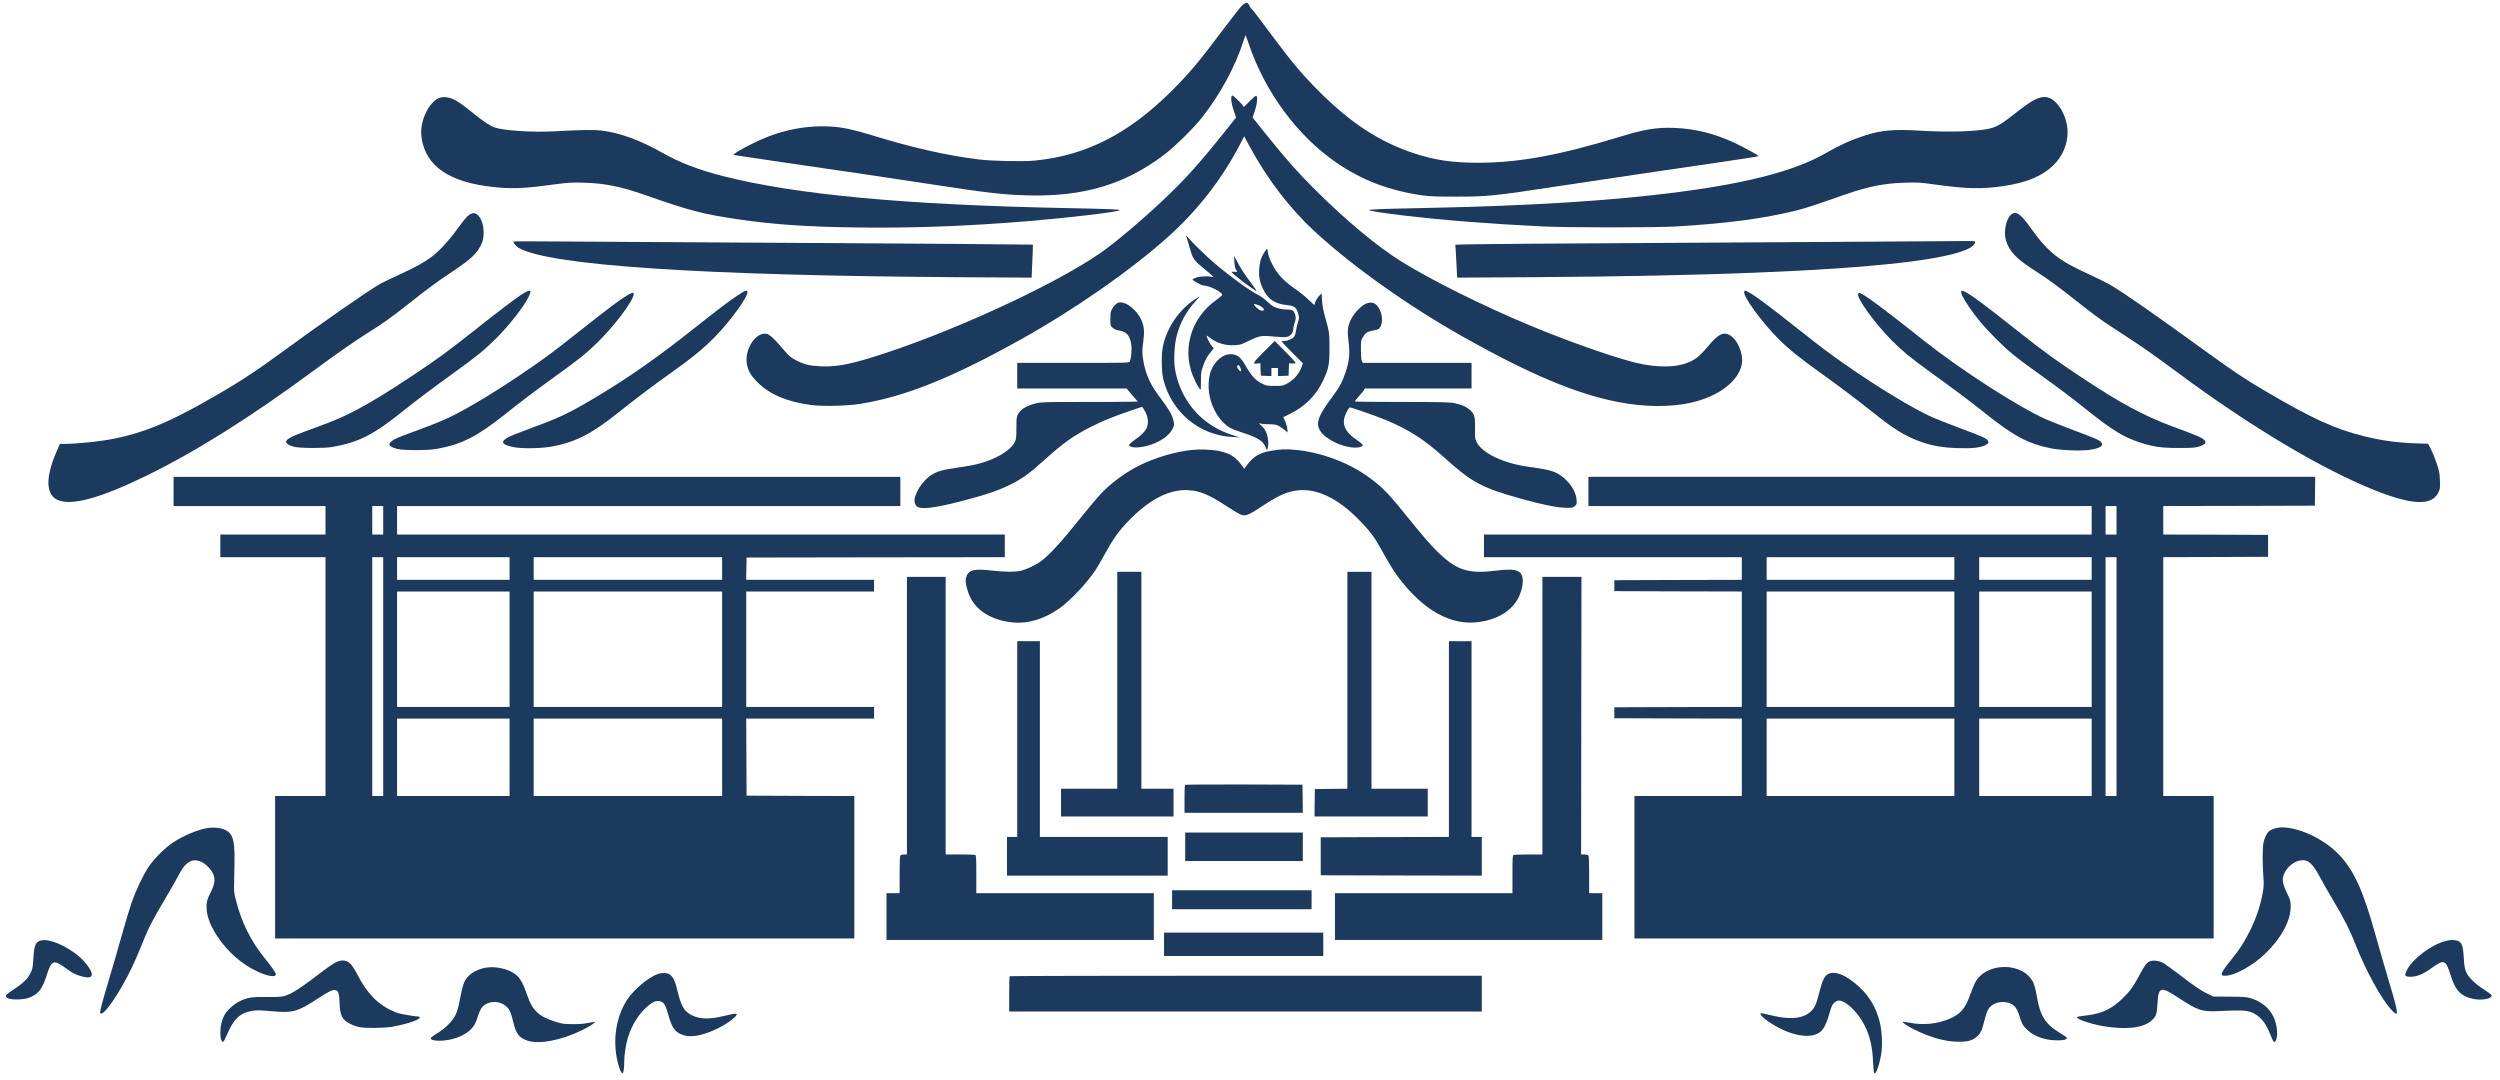 <?xml version="1.0" encoding="UTF-8" standalone="no"?><!DOCTYPE svg PUBLIC "-//W3C//DTD SVG 1.1//EN" "http://www.w3.org/Graphics/SVG/1.1/DTD/svg11.dtd"><svg width="100%" height="100%" viewBox="0 0 14261 6158" version="1.1" xmlns="http://www.w3.org/2000/svg" xmlns:xlink="http://www.w3.org/1999/xlink" xml:space="preserve" xmlns:serif="http://www.serif.com/" style="fill-rule:evenodd;clip-rule:evenodd;stroke-linejoin:round;stroke-miterlimit:2;"><rect id="Plan-de-travail1" serif:id="Plan de travail1" x="0" y="0" width="14260.5" height="6157.28" style="fill:none;"/><g><path d="M7085.16,31.26c-9.167,8.75 -60.417,74.167 -113.75,145c-126.667,170 -186.667,241.25 -285,339.583c-248.75,248.334 -491.667,372.084 -785.833,400.417c-64.584,6.25 -244.167,2.5 -316.667,-6.667c-188.333,-23.333 -386.667,-68.75 -622.917,-142.083c-33.333,-10.417 -86.666,-24.583 -118.75,-31.667c-145,-30.833 -310.416,-15 -462.5,44.167c-80.833,31.667 -207.5,99.583 -193.75,104.167c3.334,0.833 130.834,20 283.334,42.083c324.583,47.083 609.166,89.167 818.75,121.25c353.75,54.167 432.5,63.333 577.083,67.083c312.5,7.917 547.917,-61.25 770,-227.5c62.5,-46.666 170.833,-152.5 221.25,-216.666c104.167,-131.667 191.25,-292.5 238.333,-440.834c5,-16.666 10.417,-29.583 11.25,-28.75c0.834,1.25 8.75,23.334 17.5,49.584c91.667,272.916 276.667,524.166 499.584,677.083c146.25,100.833 302.916,160.417 492.083,187.083c41.25,5.834 81.25,7.084 189.583,7.084c175,0.416 221.25,-4.167 558.75,-55.834c185.834,-28.333 707.5,-105.833 986.25,-146.25c100,-14.583 182.084,-27.5 182.084,-29.166c-0,-4.167 -86.667,-52.084 -133.334,-73.75c-117.5,-55 -227.083,-82.5 -347.916,-87.084c-98.75,-3.75 -169.167,7.5 -306.25,49.584c-351.25,107.083 -581.25,149.166 -812.084,149.166c-147.5,0 -249.166,-15 -367.083,-54.166c-195,-64.584 -359.583,-172.084 -537.917,-350c-94.166,-94.167 -157.5,-168.334 -260.416,-307.084c-105,-140.833 -117.917,-157.916 -127.084,-166.25c-5,-4.166 -11.25,-13.75 -14.166,-21.25c-7.917,-18.333 -18.334,-17.916 -40.417,1.667Z" style="fill:#1c395e;fill-rule:nonzero;"/><path d="M7023.49,566.677c0,13.75 5.417,37.5 13.75,62.916l13.75,40.834l-70.416,88.333c-147.084,183.333 -225,269.583 -354.584,391.25c-122.5,115 -277.083,244.583 -356.25,298.333c-276.666,188.75 -870.416,459.167 -1294.58,590c-136.667,42.084 -207.917,54.584 -291.25,51.25c-60,-2.5 -90,-8.75 -133.333,-29.583c-37.084,-17.5 -49.167,-27.917 -95,-81.667c-39.584,-46.666 -64.584,-69.583 -80.834,-73.333c-61.25,-15.417 -129.583,87.5 -114.166,171.667c7.5,40.416 23.333,67.083 62.5,105.833c68.75,67.917 167.916,110 302.083,127.5c67.5,9.167 207.083,5.833 282.083,-6.25c254.167,-40.833 521.25,-147.5 910,-364.167c309.167,-171.666 632.084,-396.666 846.667,-589.166c167.917,-150.834 304.167,-325.834 407.917,-523.334l25.416,-49.583l32.5,60c100.834,186.25 228.75,352.917 370.417,483.333c217.917,200.834 537.917,427.5 852.5,604.167c374.583,210.417 640.417,322.083 876.25,367.917c152.5,30 305.833,30.833 424.583,2.5c152.917,-36.25 265,-122.917 282.5,-217.917c11.25,-59.583 -26.25,-145.417 -72.5,-167.5c-36.666,-17.5 -63.333,-2.5 -121.25,66.667c-41.25,48.75 -60,65.833 -94.583,83.333c-73.333,37.5 -191.25,40.417 -321.667,7.917c-129.166,-32.084 -381.666,-121.25 -597.083,-210.834c-268.333,-111.666 -560,-256.666 -735.833,-365.833c-135.834,-84.583 -316.667,-235 -492.917,-410.833c-102.917,-102.917 -158.75,-166.25 -279.167,-315.417l-75.833,-95l12.5,-36.25c13.75,-40 17.917,-84.167 8.333,-87.917c-2.916,-0.833 -20.416,13.75 -38.75,32.917c-17.916,19.167 -32.916,32.917 -32.916,30.417c-0,-7.084 -56.667,-64.167 -64.167,-64.167c-5.417,-0 -6.667,4.583 -6.667,21.667Z" style="fill:#1c395e;fill-rule:nonzero;"/><path d="M2500.58,560.843c-25.417,12.084 -50.834,40.834 -69.167,77.917c-30,61.667 -36.25,116.667 -20.417,178.75c38.75,151.25 183.334,233.333 446.667,253.333c80,6.25 155.417,1.667 297.083,-17.916c87.917,-11.667 102.5,-12.917 175,-10.834c119.584,3.334 210.834,21.667 347.917,69.584c255.417,90 330.833,109.583 531.25,139.166c209.583,30.834 400.417,43.334 700,47.084c310.417,3.333 607.917,-7.917 954.167,-36.25c238.333,-20 514.166,-52.5 524.166,-62.5c5,-4.584 -65.416,-7.5 -317.916,-12.5c-906.25,-18.334 -1528.33,-76.25 -1943.33,-181.667c-142.083,-36.25 -247.083,-76.667 -345.833,-132.5c-126.667,-72.083 -243.75,-115 -350,-127.917c-42.917,-5 -110,-4.166 -269.167,4.584c-125,6.666 -288.75,-4.167 -340.833,-22.5c-23.333,-8.334 -65.417,-35.834 -109.167,-71.667c-94.583,-77.5 -128.75,-97.5 -167.916,-100.417c-19.584,-1.25 -30,0.417 -42.5,6.25Z" style="fill:#1c395e;fill-rule:nonzero;"/><path d="M11604.3,570.01c-20,10 -60.417,38.333 -103.75,72.5c-79.167,63.333 -112.917,82.917 -154.584,91.667c-78.75,16.666 -232.916,20.833 -392.916,11.25c-148.75,-9.167 -220.417,-2.917 -314.167,27.083c-80.833,26.25 -145,55.417 -230,104.167c-168.333,96.25 -434.583,166.666 -829.167,218.333c-386.666,50.417 -843.75,79.167 -1460.42,91.667c-248.334,5 -315,7.916 -309.584,12.5c4.167,4.583 93.334,17.916 203.75,30.833c225,26.667 494.584,47.5 787.084,61.667c145,7.083 646.666,7.083 762.5,-0c292.916,-17.5 497.083,-44.584 683.333,-90.834c55.417,-13.75 107.917,-31.25 272.917,-89.166c136.666,-47.917 228.333,-66.25 347.916,-69.584c72.5,-2.083 86.667,-1.25 170.834,10.417c176.666,25 268.75,27.083 388.75,9.167c134.166,-19.584 224.583,-57.5 288.75,-121.25c50.416,-50 78.75,-116.667 78.75,-187.084c-0,-57.5 -25,-124.166 -61.25,-162.916c-38.75,-42.084 -75,-47.917 -128.75,-20.417Z" style="fill:#1c395e;fill-rule:nonzero;"/><path d="M2667.24,1232.93c-10.416,9.583 -36.666,42.916 -59.166,74.166c-44.584,62.5 -104.584,127.5 -147.5,159.167c-42.917,31.667 -93.75,59.583 -182.084,100c-44.166,20 -92.916,43.75 -108.333,52.083c-67.083,37.5 -326.667,218.334 -593.75,413.334c-142.5,104.166 -250,172.5 -427.917,271.666c-198.333,110.834 -331.666,164.584 -489.583,197.5c-84.583,17.5 -216.25,31.25 -300.417,31.667l-17.083,-0l-21.667,50.417c-59.583,139.583 -57.916,235 4.584,266.666c75.833,38.75 238.333,-3.75 502.083,-131.666c289.167,-140.417 605,-339.167 978.333,-615c116.667,-86.25 217.917,-156.667 296.667,-206.25c84.167,-52.917 131.667,-86.667 212.917,-150.834c130.416,-102.916 176.666,-137.5 263.333,-194.583c115.417,-76.667 150.417,-111.25 173.333,-170.833c11.25,-30 10.417,-83.334 -2.083,-115.417c-20,-51.667 -48.333,-62.5 -81.667,-32.083Z" style="fill:#1c395e;fill-rule:nonzero;"/><path d="M11472.7,1223.76c-28.333,22.5 -44.167,96.667 -30.833,144.167c19.166,66.666 58.75,108.333 172.083,180c66.25,42.5 126.25,86.25 224.167,163.75c96.25,76.25 143.75,111.25 197.916,146.666c26.25,17.084 78.75,51.25 115.834,75.834c76.666,50 142.916,97.083 280,198.333c409.166,302.917 812.916,543.333 1111.67,662.917c214.167,85.833 326.25,90.833 364.584,16.25c11.25,-22.084 11.666,-24.584 10,-70.834c-1.25,-42.916 -3.334,-53.333 -19.167,-100c-9.583,-28.75 -24.583,-65 -32.917,-80.833l-15.416,-28.75l-56.25,-1.667c-113.334,-3.333 -204.584,-15.416 -307.5,-40.833c-169.167,-41.667 -296.667,-100.417 -567.084,-259.167c-122.916,-72.916 -172.916,-106.25 -335.833,-224.166c-295.833,-214.584 -477.083,-340.834 -550,-382.5c-18.333,-10.834 -68.75,-35.417 -112.083,-55.417c-181.667,-82.5 -238.334,-127.5 -340,-270c-55.834,-78.333 -81.25,-95.417 -109.167,-73.75Z" style="fill:#1c395e;fill-rule:nonzero;"/><path d="M6766.83,1346.26c1.25,4.583 10,34.583 19.583,66.667c19.583,68.333 20.833,70 97.5,132.916c38.75,32.084 43.333,37.084 31.25,34.167c-24.583,-6.25 -71.25,-4.167 -92.5,3.75c-11.25,4.167 -20,9.167 -20,10.417c0.417,6.25 51.25,34.166 62.083,34.166c31.25,0 101.667,34.584 107.5,52.5c0.834,2.917 -12.916,15 -30.833,27.917c-154.167,107.5 -205.417,300 -124.167,463.333c10.417,20.417 22.084,41.667 26.25,46.667c6.667,9.167 7.084,7.917 7.084,-43.75c-0,-47.5 1.25,-56.25 12.083,-86.25c13.75,-38.75 22.5,-55 45.417,-82.5l16.25,-20l-10.417,-11.25c-10.417,-11.25 -24.167,-36.667 -30,-54.167c-2.5,-8.75 -1.25,-8.333 16.25,4.584c42.083,32.5 89.583,46.666 143.75,43.75c30,-1.667 37.917,-4.167 76.25,-23.334c54.583,-27.083 73.333,-31.666 117.083,-28.333c87.5,7.083 94.167,7.5 109.167,2.5c17.917,-5.833 31.25,-25 31.25,-44.583c-0,-7.084 2.083,-18.334 4.583,-25c10,-25.417 11.667,-39.584 5.417,-57.084c-7.917,-22.916 -15.417,-27.5 -45,-27.5c-27.5,0 -60,-7.5 -79.583,-17.916c-6.667,-3.75 -23.334,-17.084 -36.667,-30c-13.333,-12.5 -35.417,-28.75 -49.167,-35.417c-52.083,-26.667 -160.416,-105 -251.666,-182.917c-44.167,-37.5 -130.834,-122.083 -150,-146.25c-6.25,-7.916 -10,-11.25 -8.75,-7.083Zm417.083,396.667c15.833,6.666 30,21.666 24.583,26.666c-7.083,7.084 -27.083,-0.416 -41.666,-15.416c-22.5,-22.917 -17.917,-25.834 17.083,-11.25Z" style="fill:#1c395e;fill-rule:nonzero;"/><path d="M2929.74,1377.51c-4.583,5 12.5,26.667 28.75,36.25c170.834,100 1035,157.917 2505,167.5l421.25,2.5l4.167,-93.333c2.5,-51.25 3.75,-94.167 2.917,-95c-0.834,-0.834 -555.417,-5 -1232.08,-9.167c-676.25,-3.75 -1342.08,-7.917 -1479.17,-8.75c-136.667,-1.25 -249.584,-1.25 -250.834,-0Z" style="fill:#1c395e;fill-rule:nonzero;"/><path d="M10708.9,1378.34c-240.417,1.667 -835,5.417 -1320.83,7.917c-485.834,2.5 -929.167,5.833 -984.584,7.083l-101.666,2.5l2.5,36.25c1.25,19.584 3.75,62.084 5,93.75l2.916,57.917l425.417,-2.5c982.083,-6.25 1684.17,-33.75 2106.67,-82.5c252.083,-29.167 400.833,-67.917 420,-109.583c2.5,-5.417 3.333,-11.25 2.083,-12.5c-1.667,-1.25 -29.167,-2.084 -61.25,-1.667c-32.5,0.417 -255.417,2.083 -496.25,3.333Z" style="fill:#1c395e;fill-rule:nonzero;"/><path d="M7211.83,1439.59c-18.334,29.167 -26.667,57.084 -29.167,97.084c-2.083,43.75 3.333,73.333 22.083,111.666c27.917,58.75 65.834,84.167 136.25,92.084c43.334,5 52.917,11.666 63.334,45.833c7.5,25.417 7.5,26.25 -0.834,53.75c-4.583,15.417 -9.583,37.083 -10.833,48.333c-1.667,11.25 -5.417,25 -9.167,30.834c-8.333,12.5 -36.666,25.416 -56.666,25.833c-8.75,-0 -15.834,1.25 -15.834,2.917c0,1.666 27.084,30.416 60.417,63.75l60.833,60.833l-6.666,18.333c-15.417,43.334 -44.584,76.667 -86.25,98.75c-20.417,10.834 -25.834,11.667 -67.917,11.667c-43.333,-0 -47.5,-0.833 -73.75,-13.75c-35,-17.083 -59.583,-44.167 -90.833,-98.75c-27.5,-49.167 -45.834,-64.583 -78.75,-67.917c-29.584,-2.5 -54.167,7.5 -81.25,34.167c-35.834,35.417 -52.5,81.25 -52.5,146.667c-0,92.5 47.916,190 115.416,234.583c10.834,7.5 43.75,20.833 72.917,30c71.25,22.5 108.75,41.667 124.583,63.333c6.667,9.167 13.334,21.25 14.584,26.667c7.916,31.25 17.5,-21.25 10.416,-57.917c-5.833,-32.083 -17.5,-53.75 -38.75,-71.666c-15.416,-13.334 -16.25,-14.584 -6.25,-10.834c6.667,2.084 28.75,4.167 49.167,4.167c42.917,-0 55,4.167 86.667,29.167l22.5,17.916l-2.5,-21.666c-1.25,-12.084 -7.084,-31.667 -12.5,-43.75l-10.417,-22.084l29.583,-14.166c92.084,-44.167 156.25,-107.084 197.084,-193.334c32.5,-68.333 37.083,-92.083 37.083,-187.5c-0.417,-88.75 -0,-87.083 -29.167,-191.666c-6.25,-21.25 -11.666,-55.417 -13.333,-78.75l-2.5,-41.667l-16.25,17.917c-8.75,10 -17.917,25.416 -20.417,34.166l-5,15.834l-34.166,-32.084c-18.334,-17.5 -53.75,-45.833 -78.75,-62.916c-62.5,-43.334 -100.834,-85 -127.5,-139.167c-13.75,-27.5 -22.084,-50.417 -23.75,-64.583c-1.25,-11.667 -3.75,-21.667 -5.417,-21.667c-2.083,-0 -8.75,8.75 -15.833,19.583Zm-136.25,657.917c9.166,19.583 2.5,27.5 -10,11.667c-9.167,-11.25 -10.834,-19.167 -5.834,-23.75c5,-5.417 8.75,-2.917 15.834,12.083Z" style="fill:#1c395e;fill-rule:nonzero;"/><path d="M7041.41,1493.76c1.25,21.667 4.583,37.5 8.75,43.75c9.583,13.333 8.333,15.417 -7.5,12.917c-7.5,-1.25 -15,-0.417 -16.25,1.666c-3.75,5.834 136.667,112.5 142.083,107.5c0.834,-0.833 -12.5,-19.583 -29.583,-42.083c-43.333,-58.75 -55.417,-77.083 -78.75,-120l-20.417,-37.917l1.667,34.167Z" style="fill:#1c395e;fill-rule:nonzero;"/><path d="M2986.83,1672.93c-34.167,20 -143.334,102.5 -285.834,215.833c-147.5,116.667 -205.416,159.167 -354.583,258.333c-131.667,87.084 -213.75,137.917 -304.167,186.667c-70.416,38.333 -125.833,62.5 -241.666,105c-113.334,41.667 -134.167,50 -152.917,62.5c-27.917,18.333 -18.333,33.75 28.75,47.083c30.833,8.75 170.833,9.584 217.917,1.667c151.25,-26.667 234.583,-68.75 401.666,-202.917c78.334,-62.916 167.5,-130 295.417,-222.083c131.25,-95 173.333,-129.167 238.333,-194.167c79.167,-79.583 162.917,-187.083 187.917,-242.083c16.667,-35.833 9.167,-39.583 -30.833,-15.833Z" style="fill:#1c395e;fill-rule:nonzero;"/><path d="M4210.99,1682.93c-50.416,32.916 -105.833,75 -270.833,205.416c-194.583,153.75 -353.75,265 -537.083,375c-146.667,87.917 -207.5,117.5 -352.5,170.834c-114.584,42.5 -140,52.916 -159.584,64.583c-39.166,24.167 -25,40.417 45.834,52.917c47.083,8.333 151.25,6.25 209.583,-4.167c134.583,-24.167 230,-72.917 383.333,-196.25c75.834,-61.25 196.667,-152.5 281.25,-212.5c138.334,-98.333 201.667,-150 271.25,-221.25c90.834,-93.75 189.584,-232.083 181.25,-254.167c-3.75,-10 -12.916,-6.666 -52.5,19.584Z" style="fill:#1c395e;fill-rule:nonzero;"/><path d="M9949.74,1664.18c-9.166,24.166 98.75,172.083 196.667,270.416c55.833,55.834 121.667,109.167 239.583,193.334c115,82.5 199.584,146.25 295.834,222.916c123.333,98.334 181.25,134.167 267.083,166.25c66.25,25 131.667,36.667 218.333,39.167c81.25,2.5 124.584,-1.667 155,-15.417c21.667,-9.583 25.834,-17.916 15.417,-29.583c-12.083,-13.75 -32.083,-22.083 -156.667,-68.75c-63.75,-24.167 -135,-51.667 -157.916,-62.083c-108.75,-48.334 -309.584,-170 -501.667,-304.167c-89.583,-62.5 -128.333,-91.667 -262.5,-197.917c-170.833,-135.416 -250.417,-194.583 -288.333,-214.166c-16.25,-8.334 -17.5,-8.334 -20.834,-0Z" style="fill:#1c395e;fill-rule:nonzero;"/><path d="M11187.7,1663.34c-3.333,9.167 10.833,37.917 41.667,83.334c46.666,68.75 88.333,118.333 158.333,187.916c73.75,73.334 105.833,99.584 254.583,206.25c127.084,91.667 162.917,118.75 271.25,205c137.5,109.167 202.5,148.75 292.5,177.917c75.417,25 122.5,31.667 221.667,31.667c75.833,-0 93.75,-1.25 115.417,-7.917c30,-8.75 42.916,-20 36.25,-30.833c-11.25,-17.917 -31.25,-26.667 -187.084,-84.167c-162.5,-60 -299.583,-134.167 -520.833,-281.25c-146.667,-97.5 -209.583,-143.333 -348.75,-252.917c-207.917,-164.583 -272.5,-212.5 -308.333,-230.833c-22.917,-11.667 -23.75,-11.667 -26.667,-4.167Z" style="fill:#1c395e;fill-rule:nonzero;"/><path d="M3560.58,1695.43c-46.25,30.416 -102.5,73.333 -260,197.5c-144.584,114.166 -166.25,130.416 -252.084,190.416c-137.083,95.417 -253.333,169.584 -364.583,233.334c-110,62.916 -158.333,84.583 -316.667,142.916c-101.666,37.5 -117.916,44.167 -134.166,58.334c-17.084,14.583 -15.834,23.333 4.583,32.916c28.333,13.334 57.917,17.084 137.917,16.667c62.916,-0 89.166,-2.083 127.916,-9.167c132.084,-25 222.084,-71.25 374.167,-192.5c89.167,-71.666 174.167,-135.833 297.917,-225c127.916,-92.5 167.916,-124.166 228.75,-183.333c98.333,-95 210.416,-244.167 210.833,-280.417c-0,-12.916 -14.583,-7.916 -54.583,18.334Z" style="fill:#1c395e;fill-rule:nonzero;"/><path d="M10599.7,1677.09c-9.166,23.334 95,167.5 190.417,263.75c57.083,57.917 111.667,102.917 215.833,177.917c149.584,108.333 234.167,171.667 316.25,237.083c164.167,131.667 246.667,175.417 379.167,202.084c57.5,11.25 174.167,15.416 221.25,7.916c57.083,-9.166 77.917,-22.5 65,-41.25c-9.583,-13.333 -29.167,-22.083 -156.667,-69.583c-63.75,-24.167 -134.583,-51.667 -157.5,-62.083c-156.666,-69.167 -487.083,-281.667 -695.833,-447.5c-214.167,-170 -320.833,-250 -357.083,-268.75c-16.667,-8.334 -17.5,-8.334 -20.834,0.416Z" style="fill:#1c395e;fill-rule:nonzero;"/><path d="M6815.16,1708.34c-89.167,58.334 -159.167,161.25 -181.25,266.667c-10,45.833 -8.333,147.5 2.5,190.417c47.083,186.25 204.583,317.5 392.083,327.083l42.917,2.5l-20.833,-6.667c-77.917,-23.75 -131.667,-51.666 -184.584,-95.416c-86.666,-71.25 -145.833,-176.667 -163.75,-290.834c-7.5,-49.166 -2.916,-137.083 10.417,-187.5c18.75,-72.5 57.083,-143.333 107.5,-196.666c13.75,-15 24.583,-27.084 23.75,-27.084c-0.833,0 -13.75,7.917 -28.75,17.5Z" style="fill:#1c395e;fill-rule:nonzero;"/><path d="M6377.66,1727.09c-10.833,4.167 -25.417,19.584 -34.583,36.667c-7.5,13.75 -9.167,23.75 -9.167,55.417c-0,38.333 -0,39.166 12.917,50.416c8.75,7.917 20,12.917 33.333,15c44.583,6.25 63.75,26.667 72.5,77.5c5,28.75 0.417,83.334 -8.333,100c-4.167,7.917 -12.084,7.917 -322.917,7.917l-318.75,-0l-0,145.833l623.333,0l64.167,75l-51.25,0.834c-27.917,0.833 -151.25,1.25 -273.75,1.25c-199.583,-0 -226.25,0.833 -254.167,7.5c-40.833,9.583 -69.583,23.333 -87.083,40.833c-23.333,23.333 -27.083,36.667 -25.833,96.667c0.416,29.166 -1.25,60 -3.75,69.166c-14.584,55 -109.167,114.167 -227.084,142.084c-18.333,4.583 -66.666,12.916 -107.916,18.75c-81.667,11.666 -113.75,20.833 -145.834,41.25c-30,19.166 -63.75,57.916 -80,91.25c-17.5,36.666 -20.833,55.833 -12.5,75c5,12.083 9.167,15.833 24.167,20c35,9.583 119.583,-4.584 275,-46.25c106.667,-28.334 172.5,-50.834 228.333,-77.5c77.5,-37.084 118.334,-65.834 206.25,-145.417c109.584,-98.75 168.334,-140.833 267.917,-191.25c68.75,-34.583 128.75,-59.167 226.25,-92.083l66.25,-22.5l10.417,15.416c23.333,35.834 29.166,77.084 14.583,107.084c-10.417,21.25 -31.25,41.666 -68.75,67.5c-15.833,11.25 -29.583,23.333 -30.417,27.083c-2.083,10.833 24.167,17.5 58.75,13.75c80.417,-7.917 163.75,-53.75 188.334,-104.167c10.416,-20.833 10.833,-24.166 6.666,-43.75c-7.916,-37.083 -24.583,-65.416 -87.916,-150.416c-50,-66.667 -77.084,-132.5 -87.917,-215c-3.75,-27.917 -3.333,-44.167 2.5,-87.5c7.083,-57.084 5.833,-82.5 -6.25,-114.167c-24.583,-66.25 -97.5,-123.75 -137.5,-109.167Z" style="fill:#1c395e;fill-rule:nonzero;"/><path d="M7794.33,1731.26c-26.25,9.583 -70,53.75 -86.667,88.75c-20.833,42.083 -22.917,63.333 -15,129.167c8.333,66.666 5,106.25 -15.417,170c-18.333,56.25 -35.833,89.166 -77.916,145.833c-81.25,108.75 -95.417,149.583 -67.917,193.333c31.25,48.75 127.083,94.584 199.167,95c25.416,0 42.916,-5.833 42.916,-14.166c0,-3.75 -13.75,-15.834 -30.416,-27.084c-58.334,-39.166 -81.667,-75 -76.667,-118.333c2.917,-22.083 26.25,-69.583 34.167,-69.583c10.416,-0 165.833,55 213.75,75.416c127.5,54.584 213.75,110.417 323.75,210c157.916,142.5 215,173.334 437.083,235c124.167,34.584 207.083,51.25 257.5,52.084c37.5,0.416 40.833,-0.417 51.25,-10c10.417,-9.584 11.25,-12.5 9.583,-35.417c-3.75,-61.667 -64.583,-135.417 -132.083,-160.833c-25.833,-9.584 -60.417,-16.25 -135.833,-26.667c-147.917,-19.583 -270.834,-77.917 -302.917,-142.917c-8.75,-17.916 -9.583,-24.166 -8.333,-77.083c1.25,-66.667 -3.334,-82.917 -30.417,-106.25c-19.583,-17.5 -42.5,-27.5 -84.167,-37.083c-29.166,-6.25 -60,-7.084 -300,-7.5c-147.083,-0 -268.333,-1.25 -270,-2.5c-1.25,-1.667 7.917,-14.584 21.25,-29.167c12.917,-14.583 26.25,-30.833 29.584,-36.25l6.25,-9.167l607.5,0l-0,-145.833l-620.834,-0l-5.416,-11.667c-2.917,-6.666 -5,-31.25 -5,-63.333c-0,-47.917 0.833,-53.75 10.416,-70.417c13.75,-24.166 26.25,-32.916 56.25,-38.333c13.75,-2.5 28.334,-6.25 32.084,-8.333c24.583,-13.334 29.166,-70.834 9.166,-110.834c-19.166,-37.916 -41.666,-48.333 -76.666,-35.833Z" style="fill:#1c395e;fill-rule:nonzero;"/><path d="M7208.91,2007.51c-65,65.417 -67.5,70 -33.333,65.833l14.166,-1.666l1.25,35.833l1.25,35.417l30.417,1.25l30,1.25l-0,-46.25l37.5,-0l-0,46.25l30.417,-1.25l30,-1.25l2.5,-70.834l16.666,1.25c9.584,1.25 18.75,0 20.834,-2.083c2.083,-2.083 -21.667,-28.75 -57.917,-65l-61.25,-61.25l-62.5,62.5Z" style="fill:#1c395e;fill-rule:nonzero;"/><path d="M6806.41,2565.84c-98.333,9.167 -218.75,44.584 -311.667,91.667c-77.083,38.75 -159.583,100 -217.083,161.25c-19.167,20.417 -67.5,77.917 -107.5,128.333c-121.25,151.25 -189.583,225.417 -239.583,259.584c-27.084,18.75 -75,40.833 -105,48.75c-31.25,7.916 -92.917,7.916 -160.417,-0c-114.167,-13.75 -145,-4.584 -155.833,46.25c-4.167,19.166 7.916,70.416 24.583,104.166c39.167,79.584 121.667,130 234.167,143.75c92.5,10.834 185,-15.833 276.25,-80c61.666,-43.333 159.583,-147.916 206.666,-220.416c9.584,-15 32.917,-55.417 51.667,-89.584c48.333,-87.5 78.333,-129.583 131.25,-184.583c121.667,-126.667 237.083,-186.25 347.917,-178.75c66.25,4.583 116.25,25.833 220,94.167c35.416,22.916 71.25,44.166 80.416,46.666c24.584,7.5 41.25,0.417 112.084,-46.25c70.833,-47.083 113.75,-70 156.25,-82.916c123.75,-38.334 257.5,12.916 395.833,151.666c63.333,63.334 92.083,101.25 129.583,168.75c42.917,78.334 72.917,127.5 97.5,160.417c146.25,195.417 306.25,283.75 469.167,258.75c97.5,-14.583 174.167,-60 212.917,-126.667c17.5,-29.583 30.833,-73.333 30.833,-102.5c0.417,-65.833 -31.25,-78.333 -160,-62.5c-155.833,19.167 -223.75,-5 -336.25,-118.333c-33.75,-34.167 -89.583,-98.75 -138.333,-159.583c-127.084,-159.167 -160.834,-194.584 -240,-252.917c-115.417,-85.417 -277.084,-145.833 -425.417,-159.167c-54.167,-5 -83.75,-3.333 -141.25,6.667c-60.833,10.833 -97.083,32.917 -132.5,81.25l-15,20.417l-17.917,-24.584c-42.916,-57.916 -93.333,-79.583 -200,-85c-20.416,-1.25 -53.333,-0.416 -73.333,1.25Z" style="fill:#1c395e;fill-rule:nonzero;"/><path d="M990.159,2720.01l-0,166.667l866.667,-0l-0,162.5l-600,-0l-0,129.166l600,0l-0,1362.5l-287.5,0l-0,812.5l3304.17,0l0,-812.5l-307.083,-0.833l-307.5,-1.25l-1.25,-220l-0.833,-219.583l729.166,-0l0,-66.667l-729.166,-0l-0,-658.333l729.166,-0l0,-66.667l-729.583,-0l1.25,-63.75l1.25,-63.333l736.667,-1.25l736.25,-0.834l-0,-129.166l-3466.67,-0l-0,-162.5l2870.83,-0l0,-166.667l-4145.83,-0Zm1195.83,166.667l0,162.5l-62.5,-0l0,-162.5l62.5,-0Zm0,291.666l0,1362.5l-62.5,0l0,-1362.5l62.5,0Zm720.834,0l-0,129.167l-641.667,-0l-0,-129.167l641.667,0Zm1212.5,0l-0,129.167l-1075,-0l-0,-129.167l1075,0Zm-1212.5,195.834l-0,658.333l-641.667,-0l-0,-658.333l641.667,-0Zm1212.5,-0l-0,658.333l-1075,-0l-0,-658.333l1075,-0Zm-1212.5,725l-0,441.666l-641.667,0l-0,-441.666l641.667,-0Zm1212.5,-0l-0,441.666l-1075,0l-0,-441.666l1075,-0Z" style="fill:#1c395e;fill-rule:nonzero;"/><path d="M9060.99,2720.01l0,166.667l2870.83,-0l-0,162.5l-3466.67,-0l-0,129.166l1470.83,0l0,129.167l-363.333,0.833l-363.75,1.25l-0,62.5l363.75,1.25l363.333,0.834l0,658.333l-363.333,0.833l-363.75,1.25l-0,62.5l363.75,1.25l363.333,0.834l0,441.666l-612.5,0l0,812.5l3304.17,0l-0,-812.5l-287.5,0l-0,-1362.5l299.167,-0.833l298.75,-1.25l-0,-125l-298.75,-1.25l-299.167,-0.833l-0,-162.5l432.5,-0.834l432.083,-1.25l1.25,-82.5l0.834,-82.083l-4145.83,-0Zm3012.5,166.667l0,162.5l-62.5,-0l0,-162.5l62.5,-0Zm-925,291.666l0,129.167l-1070.83,-0l-0,-129.167l1070.83,0Zm783.334,0l-0,129.167l-641.667,-0l-0,-129.167l641.667,0Zm141.666,0l0,1362.5l-62.5,0l0,-1362.5l62.5,0Zm-925,195.834l0,658.333l-1070.83,-0l-0,-658.333l1070.83,-0Zm783.334,-0l-0,658.333l-641.667,-0l-0,-658.333l641.667,-0Zm-783.334,725l0,441.666l-1070.83,0l-0,-441.666l1070.83,-0Zm783.334,-0l-0,441.666l-641.667,0l-0,-441.666l641.667,-0Z" style="fill:#1c395e;fill-rule:nonzero;"/><path d="M6373.49,3261.68l0,1237.5l-320.833,-0l-0,158.333l641.667,-0l-0,-158.333l-183.334,-0l0,-1237.5l-137.5,-0Z" style="fill:#1c395e;fill-rule:nonzero;"/><path d="M7685.99,3261.68l0,1237.5l-92.5,0.833l-92.916,1.25l-1.25,77.917l-0.834,78.333l645.834,-0l-0,-158.333l-320.834,-0l0,-1237.5l-137.5,-0Z" style="fill:#1c395e;fill-rule:nonzero;"/><path d="M5173.49,3290.84l0,1583.33l-15.833,-0c-8.75,-0 -17.917,2.083 -20.833,5c-3.75,3.75 -5,34.166 -5,110.416l-0,105.417l-75,-0l-0,266.667l1525,-0l-0,-266.667l-1012.5,-0l-0,-107.917c-0,-94.583 -0.834,-108.333 -6.667,-110.416c-3.75,-1.25 -42.917,-2.5 -87.5,-2.5l-80.833,-0l-0,-1583.33l-220.834,0Z" style="fill:#1c395e;fill-rule:nonzero;"/><path d="M8798.49,3290.84l0,1583.33l-78.75,-0c-43.333,-0 -81.666,1.25 -85.416,2.5c-5.834,2.083 -6.667,15.833 -6.667,110.416l-0,107.917l-1012.5,-0l-0,266.667l1525,-0l-0,-266.667l-75,-0l-0,-105.417c-0,-76.25 -1.25,-106.666 -5,-110.416c-2.917,-2.917 -12.917,-5 -22.917,-5l-17.916,-0l0.833,-791.667l1.25,-791.667l-222.917,0Z" style="fill:#1c395e;fill-rule:nonzero;"/><path d="M5802.66,3657.51l-0,1116.67l-58.333,-0l-0,220.833l916.666,-0l0,-220.833l-729.166,-0l-0,-1116.67l-129.167,-0Z" style="fill:#1c395e;fill-rule:nonzero;"/><path d="M8265.16,3657.51l-0,1116.67l-365.417,0.833l-365.833,1.25l-0,216.667l459.583,1.25l459.167,0.833l-0,-220.833l-58.333,-0l-0,-1116.67l-129.167,-0Z" style="fill:#1c395e;fill-rule:nonzero;"/><path d="M6759.74,4477.09c-1.666,1.25 -2.916,37.917 -2.916,81.25l-0,78.334l675,-0l-0.834,-80.417l-1.25,-80l-333.75,-1.25c-183.333,-0.417 -335,0.417 -336.25,2.083Z" style="fill:#1c395e;fill-rule:nonzero;"/><path d="M1178.49,4724.59c-55,9.584 -134.166,43.334 -192.083,81.667c-45,29.583 -107.917,92.5 -138.75,138.75c-32.5,49.167 -73.75,135.833 -98.75,209.583c-11.667,33.75 -36.25,116.25 -55,183.334c-18.333,66.666 -51.667,180.833 -73.333,252.916c-39.584,132.5 -52.5,182.084 -48.75,188.334c15.416,24.583 111.25,-114.167 183.333,-266.25c14.583,-30.417 38.75,-86.25 53.75,-124.584c35.833,-90.833 61.25,-140.416 131.25,-257.916c31.667,-53.334 66.25,-114.167 77.083,-135c40,-80 81.25,-103.75 134.167,-77.5c25.833,12.916 52.917,41.666 64.583,67.5c13.334,30 9.167,57.916 -15,106.666c-16.666,32.917 -20.416,45 -22.5,68.75c-3.75,52.917 17.084,113.75 61.25,180.417c59.167,89.167 139.584,159.583 230.417,201.667c57.917,26.666 103.333,33.333 103.333,15c0,-9.167 -24.166,-43.75 -66.666,-96.25c-74.584,-91.667 -127.917,-198.334 -159.167,-319.584c-13.75,-52.916 -13.75,-54.166 -11.667,-126.25c5,-184.583 1.25,-228.75 -23.333,-260.833c-20.833,-27.917 -77.083,-40.833 -134.167,-30.417Z" style="fill:#1c395e;fill-rule:nonzero;"/><path d="M12975.2,4725.84c-9.583,2.917 -22.083,9.167 -28.333,13.334c-15,10.416 -30,40.416 -35.417,70.416c-5.417,30 -5.833,119.584 -0.417,188.75c3.334,43.75 2.917,57.5 -4.166,97.917c-10.834,63.75 -36.25,140 -68.75,206.25c-32.5,66.667 -60.417,110.833 -107.917,169.167c-41.667,51.25 -56.667,74.166 -56.667,85.833c0,7.083 2.917,8.333 20.834,8.333c52.5,0 155.833,-57.083 226.666,-125c90.834,-87.083 145,-186.25 145.834,-266.666c-0,-34.584 -0.417,-36.667 -22.084,-82.5c-25.833,-54.167 -28.75,-77.084 -14.166,-109.167c25.833,-56.667 92.083,-90.833 134.166,-68.75c19.584,10 44.584,42.083 67.5,86.667c12.084,23.333 47.084,84.583 77.5,136.25c63.75,106.25 94.167,167.083 128.334,254.166c56.666,145 147.916,310.834 203.333,369.584c44.583,47.5 42.917,26.666 -13.75,-161.25c-22.917,-76.667 -56.667,-193.334 -75,-259.167c-72.083,-259.167 -121.667,-369.167 -206.25,-460.833c-98.75,-106.667 -280.417,-181.667 -371.25,-153.334Z" style="fill:#1c395e;fill-rule:nonzero;"/><path d="M6760.99,4749.18l0,162.5l670.834,-0l-0,-162.5l-670.834,-0Z" style="fill:#1c395e;fill-rule:nonzero;"/><path d="M6685.99,5078.34l0,108.334l795.834,-0l-0,-108.334l-795.834,0Z" style="fill:#1c395e;fill-rule:nonzero;"/><path d="M6640.16,5320.01l-0,133.333l908.333,0l0,-133.333l-908.333,-0Z" style="fill:#1c395e;fill-rule:nonzero;"/><path d="M233.909,5364.59c-30.833,7.917 -39.583,27.917 -43.333,101.25c-2.917,48.75 -4.584,60 -14.584,81.25c-15.416,33.75 -41.666,60 -97.5,96.667c-50.833,33.333 -54.583,39.583 -32.083,51.25c20,10 90,7.917 118.75,-3.333c53.75,-21.25 75,-47.5 100,-125c30,-92.084 38.333,-95.417 115.417,-40c37.083,27.083 58.75,37.083 97.083,45.833c58.75,13.75 61.667,-17.917 7.5,-82.083c-62.083,-73.75 -194.583,-140 -251.25,-125.834Z" style="fill:#1c395e;fill-rule:nonzero;"/><path d="M13949.7,5367.93c-82.916,22.5 -188.75,102.5 -220,166.25c-15.833,32.5 -12.5,37.916 23.334,37.5c34.583,-0.417 69.583,-15 113.75,-46.667c75.416,-54.583 84.583,-51.667 111.25,34.583c29.166,94.584 62.916,127.917 142.5,140.417c47.916,7.083 98.75,-5.833 91.666,-23.75c-0.833,-3.333 -21.25,-18.333 -45,-33.333c-52.916,-33.75 -89.166,-70.834 -101.666,-103.75c-6.25,-17.084 -9.167,-37.917 -11.25,-76.25c-3.334,-64.584 -10.417,-85.834 -32.5,-95c-17.917,-7.5 -43.334,-7.5 -72.084,-0Z" style="fill:#1c395e;fill-rule:nonzero;"/><path d="M1921.41,5486.68c-11.667,4.583 -44.583,26.25 -72.917,47.916c-136.25,103.75 -182.083,134.167 -225,146.667c-17.916,5.417 -39.583,6.667 -102.083,5.833c-87.917,-0.833 -110,2.917 -155.417,25c-32.083,15.834 -70.416,50.417 -85.416,77.5c-15.417,28.75 -23.75,64.167 -23.75,101.25c-0,30.417 5.416,50 15,52.917c2.5,0.833 12.5,-17.083 22.5,-40.417c39.166,-92.916 74.583,-125.833 147.916,-137.5c22.917,-3.75 45,-3.333 106.25,2.5c122.917,10.834 149.584,3.75 266.25,-73.333c65.834,-42.917 86.25,-52.083 102.084,-45.833c14.166,5 18.333,21.666 20.416,75c2.084,67.916 15,92.916 57.084,114.583c40.833,20.833 64.166,25 137.5,25c37.916,-0.417 82.916,-2.5 100,-5.833c81.666,-13.75 162.5,-40.417 162.5,-52.917c-0,-3.333 -2.5,-5.833 -5,-5.833c-18.334,-0.417 -96.667,-13.334 -115.834,-19.167c-50.833,-15.417 -107.083,-50.417 -146.25,-91.667c-35,-37.5 -54.583,-65.416 -85,-122.5c-30,-56.666 -42.916,-72.916 -63.333,-81.666c-17.917,-7.917 -32.5,-7.084 -57.5,2.5Z" style="fill:#1c395e;fill-rule:nonzero;"/><path d="M12263.1,5484.18c-19.167,8.75 -28.334,20.833 -58.334,77.5c-35.833,67.083 -55.833,94.583 -98.75,135.833c-58.333,55.833 -115.416,83.75 -192.916,93.333c-59.167,7.5 -64.584,8.334 -64.584,12.5c0,11.667 80,38.334 147.917,50c129.583,22.084 228.333,10.834 275.417,-30.416c27.916,-24.584 31.666,-35 35.416,-97.917c5.417,-97.917 17.5,-100.833 124.584,-30c106.25,70 130,77.5 229.166,72.5c114.584,-5.833 152.5,-4.583 180,6.25c50,19.583 81.25,55.417 109.167,125.833c18.333,45.834 21.667,50.417 29.583,39.584c17.084,-22.917 11.25,-95 -12.083,-141.667c-23.333,-47.917 -69.167,-84.583 -127.5,-102.917c-23.75,-7.5 -39.167,-8.75 -120.833,-9.166l-93.75,-0.834l-28.75,-13.75c-38.75,-17.916 -82.917,-47.916 -167.084,-112.916c-38.75,-29.584 -79.583,-59.167 -90.416,-65c-24.167,-13.334 -58.334,-17.084 -76.25,-8.75Z" style="fill:#1c395e;fill-rule:nonzero;"/><path d="M2771.41,5520.01c-50.833,9.167 -91.25,32.5 -113.75,65.833c-13.75,20.417 -21.667,48.334 -37.917,133.75c-5,26.667 -13.333,54.167 -21.666,70.834c-17.5,35.833 -57.917,75.833 -104.584,104.166c-20.416,12.084 -36.666,24.584 -36.666,27.917c-0,9.167 17.916,14.167 50.416,14.167c70.417,-0 145,-27.917 182.084,-68.334c17.916,-20 23.333,-30 35.833,-68.333c11.25,-33.75 18.75,-48.333 28.75,-58.333c36.667,-35.417 99.583,-34.584 137.083,2.083c17.084,16.667 24.584,34.167 36.667,85.833c15.417,67.5 34.583,92.5 83.75,107.5c67.083,20.834 188.333,-2.5 305.417,-58.75c41.666,-20 80.416,-44.583 76.25,-48.75c-1.25,-0.833 -17.917,1.25 -37.084,5.417c-23.75,5 -51.666,7.5 -88.75,7.083c-46.25,0 -59.583,-1.666 -90.833,-11.25c-53.75,-16.25 -87.5,-32.5 -111.25,-55c-26.25,-24.583 -41.25,-50.416 -60,-104.583c-24.583,-71.667 -42.083,-99.583 -76.667,-121.25c-40.416,-25.833 -107.916,-38.75 -157.083,-30Z" style="fill:#1c395e;fill-rule:nonzero;"/><path d="M11380.2,5522.51c-52.917,12.917 -93.75,42.917 -114.583,85c-6.25,12.5 -18.75,43.333 -27.5,68.333c-27.084,77.084 -55,109.584 -117.917,135.834c-70,29.583 -148.333,37.5 -223.75,22.916c-18.333,-3.333 -36.25,-6.25 -39.583,-6.25c-11.667,0.417 20.833,23.75 59.583,42.917c93.75,46.667 180,70.833 252.917,71.25c55.833,0.417 80.833,-6.25 107.083,-28.75c21.25,-18.333 29.167,-34.583 43.75,-93.333c12.5,-51.25 22.083,-70.417 42.083,-85.417c36.667,-27.083 96.667,-25.417 127.084,2.917c12.916,11.666 22.916,32.083 32.083,63.333c10.417,36.25 19.583,52.083 43.333,74.167c40,37.5 100.834,58.75 169.584,59.166c40.416,0 55.833,-4.166 55.833,-15c-0,-1.666 -16.25,-12.916 -35.833,-25c-88.75,-53.333 -117.084,-98.75 -136.667,-217.5c-10.417,-61.25 -20,-84.166 -47.917,-111.666c-43.75,-42.917 -119.166,-60 -189.583,-42.917Z" style="fill:#1c395e;fill-rule:nonzero;"/><path d="M3748.49,5557.51c-51.666,19.167 -131.25,86.25 -169.166,142.5c-52.084,77.917 -76.667,181.25 -67.917,284.583c5.417,62.917 25.833,134.167 39.583,138.334c5.417,1.666 10,-29.584 10,-69.584c0,-36.25 10,-99.583 21.25,-135.416c23.75,-76.667 66.25,-142.084 121.667,-185.834c26.25,-20.833 47.5,-27.083 67.083,-18.75c17.5,7.084 27.084,24.167 40,71.25c20,71.667 35,96.25 68.334,112.5c30.416,15 62.916,17.5 107.083,8.334c66.667,-13.334 157.083,-58.334 202.917,-101.25c26.25,-24.584 14.583,-27.5 -48.334,-11.25c-92.916,23.333 -151.25,22.083 -198.75,-3.75c-42.083,-22.917 -57.916,-52.5 -80.833,-149.584c-9.583,-41.25 -22.083,-67.083 -38.75,-79.166c-16.25,-12.084 -46.667,-13.334 -74.167,-2.917Z" style="fill:#1c395e;fill-rule:nonzero;"/><path d="M10428.5,5556.26c-20,10 -32.916,35.417 -48.75,98.75c-7.916,31.25 -17.916,65 -22.083,74.583c-33.75,75.417 -118.333,95.834 -255.833,61.667c-29.584,-7.5 -55.417,-12.083 -57.5,-10.833c-13.334,8.333 44.583,53.333 111.25,87.083c101.25,50.417 194.583,55 235.833,11.667c15.417,-16.25 30,-47.5 42.5,-92.084c5.833,-21.666 13.75,-44.583 16.667,-50.833c8.333,-15.833 26.25,-28.75 39.166,-28.75c39.584,0.417 108.334,66.25 145.417,139.583c31.667,63.334 45.833,122.5 49.583,211.25c1.25,31.25 4.167,59.584 5.834,62.5c8.333,13.334 28.333,-38.333 39.583,-102.083c9.583,-55 6.25,-136.667 -8.333,-192.5c-20,-77.5 -55.834,-139.167 -111.667,-192.083c-74.167,-70.417 -140,-98.75 -181.667,-77.917Z" style="fill:#1c395e;fill-rule:nonzero;"/><path d="M5759.74,5568.76c-1.666,1.25 -2.916,47.5 -2.916,102.083l-0,99.167l2695.83,-0l-0,-204.167l-1345,0c-740,0 -1346.67,1.25 -1347.92,2.917Z" style="fill:#1c395e;fill-rule:nonzero;"/></g></svg>
